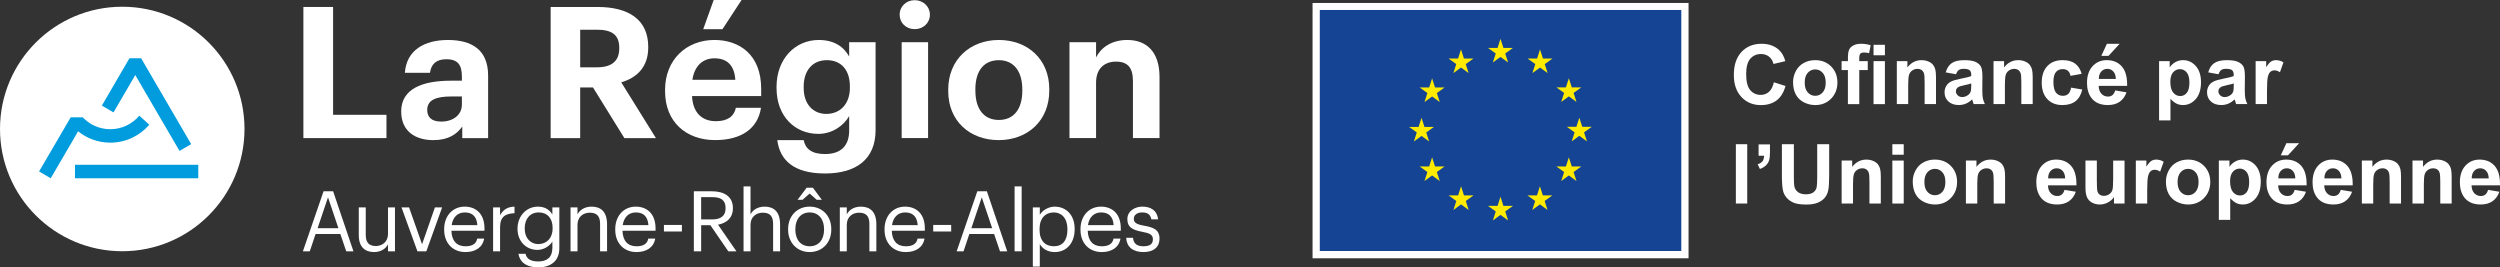 <?xml version="1.0" encoding="UTF-8"?> <svg xmlns="http://www.w3.org/2000/svg" id="Calque_1" data-name="Calque 1" viewBox="0 0 1961.17 209.72"><rect x="0" y="0" width="1961.17" height="209.72" fill="#333333" stroke="none"/><defs><style> .cls-1 { fill: #164494; } .cls-2 { fill: #ffeb00; } .cls-3 { fill: #fff; } .cls-4 { fill: #009cdd; } </style></defs><g><rect class="cls-3" x="1029.66" y="2.33" width="294.95" height="200.28"></rect><rect class="cls-1" x="1035.33" y="7.83" width="283.6" height="189.07"></rect><polyline class="cls-2" points="1171.09 49.02 1177.07 44.66 1183.06 49.02 1180.78 41.96 1186.86 37.59 1179.37 37.59 1177.07 30.44 1174.78 37.6 1167.29 37.59 1173.37 41.96 1171.09 49.02"></polyline><polyline class="cls-2" points="1140.12 57.34 1146.1 52.98 1152.09 57.34 1149.81 50.28 1155.89 45.91 1148.39 45.91 1146.1 38.76 1143.81 45.92 1136.32 45.91 1142.39 50.28 1140.12 57.34"></polyline><polyline class="cls-2" points="1123.44 61.47 1121.15 68.63 1113.66 68.62 1119.74 72.99 1117.46 80.05 1123.44 75.69 1129.43 80.05 1127.15 72.99 1133.23 68.62 1125.74 68.62 1123.44 61.47"></polyline><polyline class="cls-2" points="1115.13 106.62 1121.11 110.98 1118.84 103.92 1124.91 99.55 1117.43 99.55 1115.13 92.4 1112.84 99.57 1105.35 99.55 1111.43 103.92 1109.15 110.98 1115.13 106.62"></polyline><polyline class="cls-2" points="1125.74 130.58 1123.44 123.42 1121.15 130.58 1113.66 130.58 1119.74 134.94 1117.46 142.01 1123.44 137.63 1129.43 142.01 1127.15 134.94 1133.23 130.58 1125.74 130.58"></polyline><polyline class="cls-2" points="1148.44 153.28 1146.15 146.13 1143.86 153.29 1136.37 153.28 1142.44 157.65 1140.17 164.71 1146.15 160.34 1152.13 164.71 1149.86 157.65 1155.93 153.28 1148.44 153.28"></polyline><polyline class="cls-2" points="1179.37 161.51 1177.08 154.35 1174.79 161.51 1167.3 161.51 1173.37 165.87 1171.1 172.94 1177.08 168.57 1183.06 172.94 1180.78 165.87 1186.86 161.51 1179.37 161.51"></polyline><polyline class="cls-2" points="1210.3 153.28 1208.01 146.13 1205.71 153.29 1198.23 153.28 1204.3 157.65 1202.03 164.71 1208.01 160.34 1214 164.71 1211.71 157.65 1217.79 153.28 1210.3 153.28"></polyline><polyline class="cls-2" points="1233.01 130.58 1230.71 123.42 1228.42 130.58 1220.93 130.58 1227.01 134.94 1224.73 142.01 1230.71 137.63 1236.7 142.01 1234.42 134.94 1240.5 130.58 1233.01 130.58"></polyline><polyline class="cls-2" points="1248.72 99.47 1241.23 99.47 1238.93 92.31 1236.65 99.48 1229.15 99.47 1235.23 103.83 1232.96 110.9 1238.93 106.52 1244.92 110.9 1242.65 103.83 1248.72 99.47"></polyline><polyline class="cls-2" points="1224.73 79.96 1230.71 75.59 1236.7 79.96 1234.42 72.9 1240.5 68.54 1233.01 68.54 1230.71 61.38 1228.42 68.55 1220.93 68.54 1227.01 72.9 1224.73 79.96"></polyline><polyline class="cls-2" points="1208.1 38.76 1205.81 45.93 1198.32 45.91 1204.39 50.29 1202.11 57.35 1208.11 52.98 1214.08 57.35 1211.81 50.29 1217.89 45.91 1210.39 45.91 1208.1 38.76"></polyline></g><path class="cls-3" d="M1391.56,64.55l9.11,2.89c-1.4,5.08-3.72,8.85-6.97,11.31-3.25,2.47-7.37,3.7-12.36,3.7-6.18,0-11.26-2.11-15.23-6.33-3.98-4.22-5.97-9.99-5.97-17.31,0-7.74,2-13.76,6-18.04,4-4.29,9.26-6.43,15.77-6.43,5.69,0,10.32,1.68,13.87,5.05,2.12,1.99,3.7,4.85,4.76,8.57l-9.3,2.22c-.55-2.41-1.7-4.32-3.44-5.71-1.74-1.4-3.87-2.09-6.36-2.09-3.45,0-6.25,1.24-8.4,3.71-2.15,2.48-3.22,6.49-3.22,12.03,0,5.88,1.06,10.07,3.17,12.57,2.12,2.5,4.87,3.75,8.25,3.75,2.5,0,4.64-.79,6.44-2.38,1.8-1.59,3.09-4.08,3.87-7.49"></path><path class="cls-3" d="M1406.6,64.33c0-2.96.73-5.83,2.19-8.6,1.46-2.77,3.53-4.89,6.2-6.35,2.68-1.46,5.67-2.19,8.97-2.19,5.1,0,9.28,1.66,12.54,4.97,3.26,3.31,4.89,7.5,4.89,12.55s-1.65,9.33-4.94,12.68c-3.29,3.35-7.43,5.03-12.42,5.03-3.09,0-6.04-.7-8.84-2.09-2.8-1.4-4.94-3.44-6.4-6.14-1.46-2.7-2.19-5.98-2.19-9.85M1415.74,64.81c0,3.34.79,5.9,2.38,7.68,1.59,1.78,3.54,2.67,5.87,2.67s4.28-.89,5.86-2.67c1.58-1.78,2.36-4.36,2.36-7.74s-.79-5.84-2.36-7.62c-1.58-1.78-3.53-2.67-5.86-2.67s-4.28.89-5.87,2.67c-1.59,1.78-2.38,4.34-2.38,7.68Z"></path><path class="cls-3" d="M1444.69,47.96h4.95v-2.54c0-2.84.3-4.95.9-6.35.6-1.4,1.71-2.53,3.33-3.41,1.62-.88,3.67-1.32,6.14-1.32s5.02.38,7.46,1.14l-1.21,6.22c-1.42-.34-2.78-.51-4.1-.51s-2.22.3-2.78.91c-.56.6-.84,1.76-.84,3.48v2.38h6.66v7.01h-6.66v26.69h-8.92v-26.69h-4.95v-7.01M1469.73,35.13h8.92v8.25h-8.92v-8.25ZM1469.73,47.96h8.92v33.71h-8.92v-33.71Z"></path><path class="cls-3" d="M1518.73,81.66h-8.92v-17.2c0-3.64-.19-5.99-.57-7.06-.38-1.07-1-1.9-1.86-2.49-.86-.59-1.89-.89-3.1-.89-1.54,0-2.93.42-4.16,1.27-1.23.85-2.07,1.97-2.52,3.36-.45,1.4-.68,3.98-.68,7.74v15.27h-8.92v-33.71h8.28v4.95c2.94-3.81,6.64-5.71,11.11-5.71,1.97,0,3.77.35,5.4,1.06,1.63.71,2.86,1.61,3.7,2.71.84,1.1,1.42,2.35,1.75,3.75.33,1.4.49,3.4.49,6v20.95"></path><path class="cls-3" d="M1534.44,58.24l-8.09-1.46c.91-3.26,2.48-5.67,4.7-7.24,2.22-1.56,5.52-2.35,9.9-2.35,3.98,0,6.94.47,8.89,1.41,1.95.94,3.32,2.14,4.11,3.59.79,1.45,1.19,4.11,1.19,7.98l-.09,10.41c0,2.96.14,5.15.43,6.55.29,1.41.82,2.92,1.6,4.52h-8.82c-.23-.59-.52-1.47-.86-2.64-.15-.53-.25-.88-.32-1.05-1.52,1.48-3.15,2.59-4.89,3.33-1.73.74-3.59,1.11-5.55,1.11-3.47,0-6.2-.94-8.2-2.82-2-1.88-3-4.26-3-7.14,0-1.9.46-3.6,1.37-5.09.91-1.49,2.18-2.63,3.82-3.43,1.64-.79,4-1.49,7.09-2.08,4.17-.78,7.06-1.51,8.66-2.19v-.89c0-1.71-.42-2.94-1.27-3.67-.85-.73-2.44-1.1-4.79-1.1-1.59,0-2.83.31-3.71.94-.89.62-1.61,1.72-2.16,3.29M1546.38,65.48c-1.14.38-2.95.84-5.43,1.36-2.47.53-4.09,1.05-4.86,1.56-1.16.82-1.75,1.87-1.75,3.14s.46,2.33,1.4,3.24c.93.91,2.11,1.36,3.55,1.36,1.61,0,3.14-.53,4.6-1.59,1.08-.8,1.79-1.79,2.13-2.95.23-.76.35-2.21.35-4.35v-1.78Z"></path><path class="cls-3" d="M1594.59,81.66h-8.92v-17.2c0-3.64-.19-5.99-.57-7.06-.38-1.07-1-1.9-1.86-2.49-.86-.59-1.89-.89-3.1-.89-1.54,0-2.93.42-4.16,1.27-1.23.85-2.07,1.97-2.52,3.36-.46,1.4-.68,3.98-.68,7.74v15.27h-8.92v-33.71h8.28v4.95c2.94-3.81,6.64-5.71,11.11-5.71,1.97,0,3.76.35,5.39,1.06,1.63.71,2.86,1.61,3.7,2.71.84,1.1,1.42,2.35,1.75,3.75.33,1.4.49,3.4.49,6v20.95"></path><path class="cls-3" d="M1633.02,57.92l-8.79,1.59c-.3-1.76-.97-3.08-2.01-3.97-1.05-.89-2.41-1.33-4.08-1.33-2.22,0-3.99.77-5.32,2.3-1.32,1.53-1.98,4.1-1.98,7.7,0,4,.67,6.82,2.02,8.47,1.34,1.65,3.15,2.48,5.41,2.48,1.69,0,3.08-.48,4.16-1.45,1.08-.96,1.84-2.62,2.28-4.97l8.76,1.49c-.91,4.02-2.66,7.06-5.24,9.11-2.58,2.05-6.04,3.08-10.38,3.08-4.93,0-8.86-1.55-11.79-4.67-2.93-3.11-4.4-7.42-4.4-12.92s1.47-9.9,4.41-13c2.94-3.1,6.92-4.65,11.93-4.65,4.1,0,7.37.88,9.79,2.65,2.42,1.77,4.16,4.46,5.22,8.08"></path><path class="cls-3" d="M1659.3,70.93l8.89,1.49c-1.14,3.26-2.95,5.74-5.41,7.44-2.47,1.7-5.55,2.55-9.25,2.55-5.86,0-10.2-1.92-13.01-5.74-2.22-3.07-3.33-6.94-3.33-11.62,0-5.59,1.46-9.96,4.38-13.12,2.92-3.16,6.61-4.74,11.08-4.74,5.01,0,8.97,1.66,11.87,4.97,2.9,3.31,4.28,8.38,4.16,15.22h-22.34c.07,2.65.78,4.7,2.16,6.17,1.38,1.47,3.09,2.21,5.14,2.21,1.4,0,2.57-.38,3.52-1.14.95-.76,1.67-1.99,2.16-3.68M1659.81,61.92c-.06-2.58-.73-4.54-2-5.89-1.27-1.34-2.82-2.02-4.64-2.02-1.95,0-3.55.71-4.82,2.13-1.27,1.42-1.89,3.34-1.87,5.78h13.33ZM1648.42,43.83l4.38-9.49h10l-8.73,9.49h-5.65Z"></path><path class="cls-3" d="M1693.74,47.96h8.32v4.95c1.08-1.69,2.54-3.07,4.38-4.13,1.84-1.06,3.88-1.59,6.12-1.59,3.91,0,7.24,1.53,9.97,4.6,2.73,3.07,4.09,7.34,4.09,12.82s-1.38,10-4.13,13.12c-2.75,3.12-6.08,4.68-10,4.68-1.86,0-3.55-.37-5.06-1.11-1.51-.74-3.11-2.01-4.78-3.81v16.98h-8.92v-46.53M1702.56,64.24c0,3.79.75,6.58,2.25,8.39,1.5,1.81,3.33,2.71,5.49,2.71s3.8-.83,5.17-2.49c1.38-1.66,2.06-4.39,2.06-8.17,0-3.53-.71-6.16-2.13-7.87-1.42-1.71-3.17-2.57-5.27-2.57s-3.99.84-5.43,2.52c-1.44,1.68-2.16,4.17-2.16,7.48Z"></path><path class="cls-3" d="M1740.36,58.24l-8.09-1.46c.91-3.26,2.47-5.67,4.7-7.24,2.22-1.56,5.52-2.35,9.9-2.35,3.98,0,6.94.47,8.89,1.41,1.95.94,3.32,2.14,4.11,3.59.79,1.45,1.19,4.11,1.19,7.98l-.1,10.41c0,2.96.14,5.15.43,6.55.28,1.41.82,2.92,1.6,4.52h-8.82c-.23-.59-.52-1.47-.86-2.64-.15-.53-.25-.88-.32-1.05-1.52,1.48-3.15,2.59-4.89,3.33-1.73.74-3.59,1.11-5.55,1.11-3.47,0-6.21-.94-8.2-2.82-2-1.88-3-4.26-3-7.14,0-1.9.46-3.6,1.36-5.09.91-1.49,2.18-2.63,3.82-3.43,1.64-.79,4-1.49,7.09-2.08,4.17-.78,7.06-1.51,8.66-2.19v-.89c0-1.71-.42-2.94-1.27-3.67-.84-.73-2.44-1.1-4.79-1.1-1.59,0-2.83.31-3.71.94-.89.62-1.61,1.72-2.16,3.29M1752.3,65.48c-1.14.38-2.95.84-5.43,1.36-2.47.53-4.1,1.05-4.86,1.56-1.16.82-1.74,1.87-1.74,3.14s.46,2.33,1.4,3.24c.93.91,2.11,1.36,3.55,1.36,1.61,0,3.14-.53,4.6-1.59,1.08-.8,1.79-1.79,2.13-2.95.23-.76.35-2.21.35-4.35v-1.78Z"></path><path class="cls-3" d="M1778.39,81.66h-8.92v-33.71h8.28v4.79c1.42-2.26,2.69-3.75,3.82-4.47,1.13-.72,2.42-1.08,3.86-1.08,2.03,0,3.99.56,5.87,1.68l-2.76,7.78c-1.5-.97-2.9-1.46-4.19-1.46s-2.31.34-3.17,1.03c-.87.69-1.55,1.93-2.05,3.73-.5,1.8-.75,5.57-.75,11.3v10.41"></path><rect class="cls-3" x="1361.73" y="113.13" width="8.92" height="46.53"></rect><path class="cls-3" d="M1379.56,113.26h8.92v6.38c0,2.58-.22,4.62-.67,6.11-.45,1.49-1.29,2.83-2.52,4.01-1.24,1.18-2.81,2.12-4.71,2.79l-1.75-3.68c1.8-.59,3.08-1.41,3.84-2.44.76-1.04,1.16-2.45,1.21-4.25h-4.32v-8.92"></path><path class="cls-3" d="M1397.84,113.13h9.39v25.2c0,4,.12,6.59.35,7.77.4,1.91,1.36,3.43,2.87,4.59,1.51,1.15,3.58,1.73,6.2,1.73s4.68-.55,6.03-1.63c1.35-1.09,2.17-2.43,2.45-4.02.27-1.59.41-4.22.41-7.9v-25.74h9.39v24.44c0,5.59-.25,9.53-.76,11.84-.51,2.31-1.45,4.25-2.81,5.84-1.36,1.59-3.19,2.85-5.47,3.79-2.29.94-5.27,1.41-8.95,1.41-4.44,0-7.81-.51-10.11-1.54-2.3-1.03-4.11-2.36-5.44-4-1.33-1.64-2.21-3.36-2.63-5.16-.61-2.67-.92-6.6-.92-11.81v-24.82"></path><path class="cls-3" d="M1475.44,159.66h-8.92v-17.2c0-3.64-.19-5.99-.57-7.06-.38-1.07-1-1.9-1.86-2.49-.86-.59-1.89-.89-3.1-.89-1.55,0-2.93.42-4.16,1.27-1.23.85-2.07,1.97-2.52,3.37-.45,1.4-.68,3.98-.68,7.74v15.27h-8.92v-33.71h8.28v4.95c2.94-3.81,6.64-5.71,11.11-5.71,1.97,0,3.77.35,5.4,1.06,1.63.71,2.86,1.61,3.7,2.71s1.42,2.35,1.75,3.75c.33,1.4.49,3.4.49,6v20.95"></path><path class="cls-3" d="M1484.49,113.13h8.92v8.25h-8.92v-8.25ZM1484.49,125.96h8.92v33.71h-8.92v-33.71Z"></path><path class="cls-3" d="M1500.48,142.33c0-2.96.73-5.83,2.19-8.6,1.46-2.77,3.53-4.89,6.2-6.35,2.68-1.46,5.66-2.19,8.97-2.19,5.1,0,9.28,1.66,12.54,4.97,3.26,3.31,4.89,7.5,4.89,12.55s-1.65,9.33-4.94,12.68c-3.29,3.35-7.43,5.03-12.42,5.03-3.09,0-6.04-.7-8.84-2.1-2.8-1.4-4.93-3.44-6.39-6.14-1.46-2.7-2.19-5.98-2.19-9.85M1509.62,142.81c0,3.34.79,5.9,2.38,7.68,1.59,1.78,3.54,2.67,5.87,2.67s4.28-.89,5.86-2.67c1.58-1.78,2.36-4.36,2.36-7.74s-.79-5.84-2.36-7.62c-1.58-1.78-3.53-2.67-5.86-2.67s-4.28.89-5.87,2.67c-1.59,1.78-2.38,4.34-2.38,7.68Z"></path><path class="cls-3" d="M1572.91,159.66h-8.92v-17.2c0-3.64-.19-5.99-.57-7.06-.38-1.07-1-1.9-1.86-2.49-.86-.59-1.89-.89-3.09-.89-1.54,0-2.93.42-4.16,1.27-1.23.85-2.07,1.97-2.52,3.37-.46,1.4-.68,3.98-.68,7.74v15.27h-8.92v-33.71h8.28v4.95c2.94-3.81,6.64-5.71,11.11-5.71,1.97,0,3.77.35,5.4,1.06,1.63.71,2.86,1.61,3.7,2.71s1.42,2.35,1.75,3.75c.33,1.4.49,3.4.49,6v20.95"></path><path class="cls-3" d="M1619.53,148.93l8.89,1.49c-1.14,3.26-2.95,5.74-5.41,7.44-2.47,1.7-5.55,2.56-9.25,2.56-5.86,0-10.2-1.92-13.01-5.74-2.22-3.07-3.33-6.94-3.33-11.62,0-5.59,1.46-9.96,4.38-13.12,2.92-3.16,6.61-4.74,11.08-4.74,5.02,0,8.97,1.66,11.87,4.97,2.9,3.31,4.28,8.39,4.16,15.22h-22.34c.06,2.65.78,4.7,2.16,6.17,1.38,1.47,3.09,2.21,5.14,2.21,1.4,0,2.57-.38,3.52-1.14.95-.76,1.67-1.99,2.16-3.68M1620.04,139.92c-.06-2.58-.73-4.54-2-5.89-1.27-1.34-2.81-2.01-4.64-2.01-1.95,0-3.55.71-4.82,2.13-1.27,1.42-1.89,3.34-1.87,5.78h13.33Z"></path><path class="cls-3" d="M1658.35,159.66v-5.05c-1.23,1.8-2.84,3.22-4.84,4.25-2,1.04-4.11,1.56-6.33,1.56s-4.3-.5-6.09-1.49c-1.8-.99-3.1-2.39-3.9-4.19-.8-1.8-1.21-4.28-1.21-7.46v-21.33h8.92v15.49c0,4.74.16,7.64.49,8.71.33,1.07.92,1.92,1.79,2.54.87.62,1.97.94,3.3.94,1.52,0,2.89-.42,4.09-1.25,1.21-.83,2.03-1.87,2.47-3.11.45-1.24.67-4.27.67-9.09v-14.22h8.92v33.71h-8.28"></path><path class="cls-3" d="M1684.41,159.66h-8.92v-33.71h8.28v4.79c1.42-2.26,2.69-3.76,3.83-4.48,1.13-.72,2.42-1.08,3.86-1.08,2.03,0,3.99.56,5.87,1.68l-2.76,7.78c-1.5-.97-2.9-1.46-4.19-1.46s-2.31.34-3.17,1.03c-.87.69-1.55,1.93-2.05,3.73-.5,1.8-.75,5.57-.75,11.3v10.41"></path><path class="cls-3" d="M1699.1,142.33c0-2.96.73-5.83,2.19-8.6,1.46-2.77,3.53-4.89,6.2-6.35,2.68-1.46,5.67-2.19,8.97-2.19,5.1,0,9.28,1.66,12.54,4.97,3.26,3.31,4.89,7.5,4.89,12.55s-1.65,9.33-4.94,12.68c-3.29,3.35-7.43,5.03-12.42,5.03-3.09,0-6.04-.7-8.84-2.1-2.8-1.4-4.94-3.44-6.4-6.14-1.46-2.7-2.19-5.98-2.19-9.85M1708.24,142.81c0,3.34.79,5.9,2.38,7.68,1.59,1.78,3.54,2.67,5.87,2.67s4.28-.89,5.86-2.67c1.58-1.78,2.36-4.36,2.36-7.74s-.79-5.84-2.36-7.62c-1.58-1.78-3.53-2.67-5.86-2.67s-4.28.89-5.87,2.67c-1.59,1.78-2.38,4.34-2.38,7.68Z"></path><path class="cls-3" d="M1740.62,125.96h8.32v4.95c1.08-1.69,2.54-3.07,4.38-4.13,1.84-1.06,3.88-1.59,6.12-1.59,3.91,0,7.24,1.53,9.97,4.6,2.73,3.07,4.09,7.34,4.09,12.82s-1.38,10-4.13,13.12c-2.75,3.12-6.08,4.68-10,4.68-1.86,0-3.55-.37-5.06-1.11-1.51-.74-3.11-2.01-4.78-3.81v16.98h-8.92v-46.53M1749.44,142.24c0,3.79.75,6.58,2.25,8.4,1.5,1.81,3.33,2.71,5.49,2.71s3.8-.83,5.17-2.49c1.38-1.66,2.06-4.39,2.06-8.17,0-3.53-.71-6.16-2.13-7.87-1.42-1.71-3.17-2.57-5.27-2.57s-3.99.84-5.43,2.52c-1.44,1.68-2.16,4.17-2.16,7.47Z"></path><path class="cls-3" d="M1800.09,148.93l8.89,1.49c-1.14,3.26-2.95,5.74-5.41,7.44-2.47,1.7-5.55,2.56-9.25,2.56-5.86,0-10.2-1.92-13.01-5.74-2.22-3.07-3.33-6.94-3.33-11.62,0-5.59,1.46-9.96,4.38-13.12,2.92-3.16,6.61-4.74,11.08-4.74,5.01,0,8.97,1.66,11.87,4.97,2.9,3.31,4.28,8.39,4.16,15.22h-22.34c.07,2.65.78,4.7,2.16,6.17,1.38,1.47,3.09,2.21,5.14,2.21,1.4,0,2.57-.38,3.52-1.14.95-.76,1.67-1.99,2.16-3.68M1800.6,139.92c-.06-2.58-.73-4.54-2-5.89-1.27-1.34-2.82-2.01-4.64-2.01-1.95,0-3.55.71-4.82,2.13-1.27,1.42-1.89,3.34-1.87,5.78h13.33ZM1789.21,121.83l4.38-9.49h10l-8.73,9.49h-5.65Z"></path><path class="cls-3" d="M1836.24,148.93l8.89,1.49c-1.14,3.26-2.95,5.74-5.41,7.44-2.47,1.7-5.55,2.56-9.25,2.56-5.86,0-10.2-1.92-13.01-5.74-2.22-3.07-3.33-6.94-3.33-11.62,0-5.59,1.46-9.96,4.38-13.12,2.92-3.16,6.61-4.74,11.08-4.74,5.01,0,8.97,1.66,11.87,4.97,2.9,3.31,4.28,8.39,4.16,15.22h-22.34c.06,2.65.78,4.7,2.16,6.17,1.38,1.47,3.09,2.21,5.14,2.21,1.4,0,2.57-.38,3.52-1.14.95-.76,1.67-1.99,2.16-3.68M1836.75,139.92c-.06-2.58-.73-4.54-2-5.89-1.27-1.34-2.81-2.01-4.63-2.01-1.95,0-3.55.71-4.82,2.13-1.27,1.42-1.89,3.34-1.87,5.78h13.33Z"></path><path class="cls-3" d="M1883.53,159.66h-8.92v-17.2c0-3.64-.19-5.99-.57-7.06-.38-1.07-1-1.9-1.86-2.49-.86-.59-1.89-.89-3.1-.89-1.54,0-2.93.42-4.16,1.27-1.23.85-2.07,1.97-2.52,3.37-.46,1.4-.68,3.98-.68,7.74v15.27h-8.92v-33.71h8.28v4.95c2.94-3.81,6.64-5.71,11.11-5.71,1.97,0,3.77.35,5.4,1.06,1.63.71,2.86,1.61,3.7,2.71s1.42,2.35,1.75,3.75c.33,1.4.49,3.4.49,6v20.95"></path><path class="cls-3" d="M1923.24,159.66h-8.92v-17.2c0-3.64-.19-5.99-.57-7.06-.38-1.07-1-1.9-1.86-2.49-.86-.59-1.89-.89-3.09-.89-1.55,0-2.93.42-4.16,1.27-1.23.85-2.07,1.97-2.52,3.37-.46,1.4-.68,3.98-.68,7.74v15.27h-8.92v-33.71h8.28v4.95c2.94-3.81,6.64-5.71,11.11-5.71,1.97,0,3.77.35,5.4,1.06,1.63.71,2.86,1.61,3.7,2.71s1.42,2.35,1.75,3.75c.33,1.4.49,3.4.49,6v20.95"></path><path class="cls-3" d="M1951.8,148.93l8.89,1.49c-1.14,3.26-2.95,5.74-5.41,7.44s-5.55,2.56-9.25,2.56c-5.86,0-10.2-1.92-13.01-5.74-2.22-3.07-3.33-6.94-3.33-11.62,0-5.59,1.46-9.96,4.38-13.12,2.92-3.16,6.61-4.74,11.08-4.74,5.01,0,8.97,1.66,11.87,4.97,2.9,3.31,4.28,8.39,4.16,15.22h-22.34c.07,2.65.78,4.7,2.16,6.17,1.38,1.47,3.09,2.21,5.14,2.21,1.4,0,2.57-.38,3.52-1.14.95-.76,1.67-1.99,2.16-3.68M1952.31,139.92c-.06-2.58-.73-4.54-2-5.89-1.27-1.34-2.82-2.01-4.64-2.01-1.95,0-3.55.71-4.82,2.13-1.27,1.42-1.89,3.34-1.87,5.78h13.33Z"></path><g><polygon class="cls-3" points="238 5.47 261.3 5.47 261.3 90.06 303.17 90.06 303.17 108.33 238 108.33 238 5.47"></polygon><g><path class="cls-3" d="M362.34,82v-6.33h-8.06c-12.08,0-19.14,2.59-19.14,10.65,0,5.47,3.31,9.06,10.93,9.06,9.21,0,16.26-5.04,16.26-13.38M314.72,87.47c0-17.56,16.12-24.17,39.13-24.17h8.49v-3.02c0-8.92-2.73-13.81-12.23-13.81-8.2,0-11.94,4.17-12.8,10.65h-19.71c1.29-17.84,15.39-25.75,33.81-25.75s31.5,7.48,31.5,27.91v49.06h-20.28v-9.06c-4.32,6.04-10.93,10.65-22.73,10.65-13.67,0-25.17-6.62-25.17-22.44"></path><path class="cls-3" d="M468.23,52.8c11.65,0,17.55-4.89,17.55-14.82v-.58c0-10.5-6.33-14.1-17.55-14.1h-13.09v29.49h13.09ZM431.97,5.47h36.83c24.31,0,39.71,9.93,39.71,31.22v.57c0,15.54-9.07,23.74-21.15,27.34l27.19,43.74h-24.75l-24.6-39.71h-10.07v39.71h-23.16V5.47Z"></path><path class="cls-3" d="M559.86,0h21.87l-14.96,22.88h-15.11l8.21-22.88ZM576.83,62.58c-.72-11.37-6.47-16.83-16.4-16.83-9.35,0-15.68,6.18-17.26,16.83h33.66ZM521.73,71.64v-1.15c0-23.74,16.83-39.14,38.7-39.14,19.42,0,36.69,11.37,36.69,38.27v5.75h-54.24c.57,12.52,7.34,19.71,18.7,19.71,9.64,0,14.39-4.17,15.68-10.5h19.71c-2.45,16.26-15.4,25.32-35.97,25.32-22.73,0-39.27-14.25-39.27-38.27"></path><path class="cls-3" d="M666.71,68.77v-1c0-12.8-6.76-20.57-18.12-20.57s-18.13,8.34-18.13,20.72v1.15c0,12.52,7.34,20.29,17.7,20.29,10.93,0,18.56-7.77,18.56-20.57M609.74,109.91h20.72c1.29,6.62,6.04,10.93,16.69,10.93,12.66,0,18.99-6.61,18.99-18.41v-11.36c-4.17,7.34-13.09,13.95-24.17,13.95-18.27,0-32.8-13.67-32.8-35.97v-1c0-21.58,14.38-36.69,33.09-36.69,12.23,0,19.57,5.32,23.88,12.95v-11.23h20.72v69.35c-.14,22.3-14.97,33.66-39.71,33.66s-35.39-10.65-37.4-26.18"></path><path class="cls-3" d="M707.33,33.09h20.72v75.24h-20.72V33.09ZM705.75,11.51c0-6.47,5.18-11.37,11.79-11.37s11.94,4.9,11.94,11.37-5.18,11.36-11.94,11.36-11.79-4.89-11.79-11.36"></path><path class="cls-3" d="M801.97,71.22v-1c0-14.39-6.76-23.02-18.41-23.02s-18.41,8.34-18.41,22.73v1.15c0,14.38,6.62,23.02,18.41,23.02s18.41-8.64,18.41-22.88M743.85,71.5v-1.15c0-23.59,17.12-38.99,39.71-38.99s39.56,15.11,39.56,38.56v1.15c0,23.74-17.12,38.84-39.7,38.84s-39.56-14.96-39.56-38.41"></path><path class="cls-3" d="M838.97,33.09h20.86v11.94c3.74-7.49,11.94-13.67,24.46-13.67,14.82,0,25.32,8.91,25.32,29.06v47.91h-20.86v-44.89c0-10.22-4.03-15.1-13.24-15.1s-15.68,5.47-15.68,16.54v43.45h-20.86V33.09Z"></path></g><path class="cls-3" d="M249.14,179.03h16.34l-8.17-24.24-8.17,24.24ZM253.81,150.04h7.51l15.94,47.1h-5.66l-4.61-13.57h-19.43l-4.54,13.57h-5.4l16.2-47.1Z"></path><path class="cls-3" d="M281.45,184.49v-21.8h5.47v21.54c0,6.06,2.57,8.76,7.97,8.76,4.87,0,9.48-3.23,9.48-9.42v-20.88h5.47v34.45h-5.47v-5.47c-1.58,3.23-5.4,6.06-10.93,6.06-6.85,0-11.99-3.76-11.99-13.24"></path><polygon class="cls-3" points="314.96 162.69 320.89 162.69 331.1 191.61 341.18 162.69 346.84 162.69 334.45 197.14 327.47 197.14 314.96 162.69"></polygon><g><path class="cls-3" d="M374.47,176.59c-.53-7.11-4.22-9.94-9.88-9.94s-9.35,3.82-10.28,9.94h20.16ZM348.44,180.28v-.53c0-10.41,6.65-17.65,16.14-17.65,7.97,0,15.48,4.81,15.48,17.13v1.78h-25.95c.26,7.84,4.02,12.19,11.06,12.19,5.34,0,8.43-1.98,9.16-6h5.47c-1.18,6.92-6.91,10.54-14.69,10.54-9.75,0-16.67-6.85-16.67-17.45"></path><path class="cls-3" d="M386.82,162.69h5.47v6.19c2.17-3.88,5.14-6.59,11.33-6.78v5.14c-6.91.33-11.33,2.5-11.33,11v18.91h-5.47v-34.45Z"></path><path class="cls-3" d="M433.51,179.29v-.46c0-7.71-4.21-12.19-10.94-12.19s-10.94,5.07-10.94,12.32v.53c0,7.51,4.81,11.99,10.61,11.99,6.39,0,11.26-4.48,11.26-12.19M406.7,199.12h5.6c.79,3.95,4.09,5.99,9.95,5.99,6.78,0,11.07-3.23,11.07-10.6v-5c-1.97,3.36-6.65,6.52-11.66,6.52-9.02,0-15.68-6.85-15.68-16.34v-.46c0-9.35,6.59-17.13,16.07-17.13,5.73,0,9.29,2.77,11.26,6.13v-5.54h5.47v32.15c-.06,10.01-6.85,14.89-16.47,14.89-10.21,0-14.69-4.81-15.61-10.6"></path><path class="cls-3" d="M447.56,162.69h5.47v5.47c1.58-3.22,5.4-6.06,11.07-6.06,7.12,0,12.12,3.88,12.12,13.9v21.15h-5.47v-21.54c0-6.06-2.57-8.76-8.1-8.76-5.07,0-9.62,3.23-9.62,9.42v20.88h-5.47v-34.45Z"></path><path class="cls-3" d="M508.66,176.59c-.53-7.11-4.22-9.94-9.88-9.94s-9.35,3.82-10.28,9.94h20.16ZM482.64,180.28v-.53c0-10.41,6.65-17.65,16.14-17.65,7.97,0,15.48,4.81,15.48,17.13v1.78h-25.95c.26,7.84,4.02,12.19,11.07,12.19,5.34,0,8.43-1.98,9.15-6h5.47c-1.19,6.92-6.92,10.54-14.69,10.54-9.75,0-16.67-6.85-16.67-17.45"></path></g><rect class="cls-3" x="520.83" y="176.46" width="14.1" height="5.14"></rect><g><path class="cls-3" d="M558.86,172.11c6.72,0,10.34-2.9,10.34-8.7v-.26c0-6.39-3.95-8.5-10.34-8.5h-8.83v17.45h8.83ZM544.3,150.05h14.16c9.03,0,16.47,3.69,16.47,13.11v.26c0,7.78-5.2,11.6-11.66,12.85l14.43,20.88h-6.39l-14.03-20.48h-7.25v20.48h-5.73v-47.1Z"></path><path class="cls-3" d="M583.29,146.22h5.47v21.94c1.58-3.23,5.4-6.06,11.07-6.06,7.11,0,12.12,3.89,12.12,13.9v21.14h-5.47v-21.54c0-6.06-2.57-8.76-8.1-8.76-5.07,0-9.62,3.23-9.62,9.42v20.88h-5.47v-50.92Z"></path><path class="cls-3" d="M632.75,147.28h4.94l7.05,9.48h-4.02l-5.6-4.94-5.6,4.94h-3.89l7.12-9.48ZM646.45,180.21v-.46c0-7.97-4.42-13.1-11.26-13.1s-11.26,5.13-11.26,13.04v.53c0,7.84,4.28,12.98,11.26,12.98s11.26-5.2,11.26-12.98M618.25,180.21v-.53c0-10.34,7.18-17.59,16.93-17.59s16.93,7.18,16.93,17.52v.53c0,10.41-7.18,17.59-17,17.59s-16.86-7.44-16.86-17.52"></path><path class="cls-3" d="M658.81,162.69h5.47v5.47c1.58-3.22,5.4-6.06,11.07-6.06,7.11,0,12.12,3.88,12.12,13.9v21.15h-5.47v-21.54c0-6.06-2.57-8.76-8.1-8.76-5.07,0-9.62,3.23-9.62,9.42v20.88h-5.47v-34.45Z"></path><path class="cls-3" d="M719.91,176.59c-.53-7.11-4.22-9.94-9.88-9.94s-9.35,3.82-10.28,9.94h20.16ZM693.89,180.28v-.53c0-10.41,6.65-17.65,16.14-17.65,7.97,0,15.48,4.81,15.48,17.13v1.78h-25.95c.26,7.84,4.02,12.19,11.06,12.19,5.34,0,8.43-1.98,9.16-6h5.47c-1.19,6.92-6.92,10.54-14.69,10.54-9.75,0-16.67-6.85-16.67-17.45"></path></g><rect class="cls-3" x="732.08" y="176.46" width="14.1" height="5.14"></rect><path class="cls-3" d="M761.99,179.03h16.34l-8.17-24.24-8.17,24.24ZM766.66,150.04h7.51l15.94,47.1h-5.66l-4.61-13.57h-19.43l-4.54,13.57h-5.4l16.2-47.1Z"></path><rect class="cls-3" x="795.92" y="146.22" width="5.53" height="50.92"></rect><g><path class="cls-3" d="M837.36,180.21v-.53c0-8.69-4.81-13.04-10.6-13.04-6.39,0-11.27,4.21-11.27,13.04v.53c0,8.83,4.61,12.98,11.33,12.98s10.54-4.61,10.54-12.98M810.22,162.69h5.47v5.8c1.97-3.36,6.65-6.39,11.66-6.39,9.03,0,15.68,6.59,15.68,17.32v.53c0,10.54-6.19,17.79-15.68,17.79-5.66,0-9.68-2.84-11.66-6.26v17.65h-5.47v-46.44Z"></path><path class="cls-3" d="M873.63,176.59c-.53-7.11-4.22-9.94-9.88-9.94s-9.35,3.82-10.28,9.94h20.16ZM847.61,180.28v-.53c0-10.41,6.65-17.65,16.14-17.65,7.97,0,15.48,4.81,15.48,17.13v1.78h-25.95c.26,7.84,4.02,12.19,11.07,12.19,5.34,0,8.43-1.98,9.15-6h5.47c-1.18,6.92-6.91,10.54-14.69,10.54-9.75,0-16.67-6.85-16.67-17.45"></path><path class="cls-3" d="M883.46,186.54h5.34c.4,4.09,2.57,6.65,8.1,6.65,5.2,0,7.51-1.78,7.51-5.47s-2.7-4.81-8.04-5.8c-8.96-1.65-11.99-4.15-11.99-10.14,0-6.39,6.26-9.69,11.66-9.69,6.19,0,11.53,2.5,12.45,9.95h-5.27c-.79-3.75-2.9-5.4-7.25-5.4-3.95,0-6.52,1.98-6.52,4.94s1.72,4.35,8.04,5.47c7.12,1.32,12.12,2.9,12.12,10.21,0,6.26-4.28,10.47-12.65,10.47s-13.17-4.15-13.5-11.2"></path><path class="cls-3" d="M191.8,101.18c0,52.96-42.93,95.9-95.9,95.9S0,154.15,0,101.18,42.93,5.28,95.9,5.28s95.9,42.93,95.9,95.9"></path></g><polygon class="cls-4" points="110.71 45.7 101.54 45.7 79.91 82.84 89.05 88.17 106.11 58.88 140.81 118.36 149.97 113.06 110.71 45.7"></polygon><rect class="cls-4" x="58.82" y="129.27" width="96.72" height="10.58"></rect><path class="cls-4" d="M109.27,90.76c-5.45,6.48-13.62,10.6-22.75,10.6-8.52,0-16.2-3.59-21.62-9.34h-9.43l-.39.67-24.43,41.82,9.13,5.34,17.75-30.38h-.04s3.77-6.48,3.77-6.48c6.91,5.58,15.69,8.92,25.27,8.92,12.23,0,23.19-5.46,30.58-14.07l-7.83-7.09Z"></path></g></svg> 